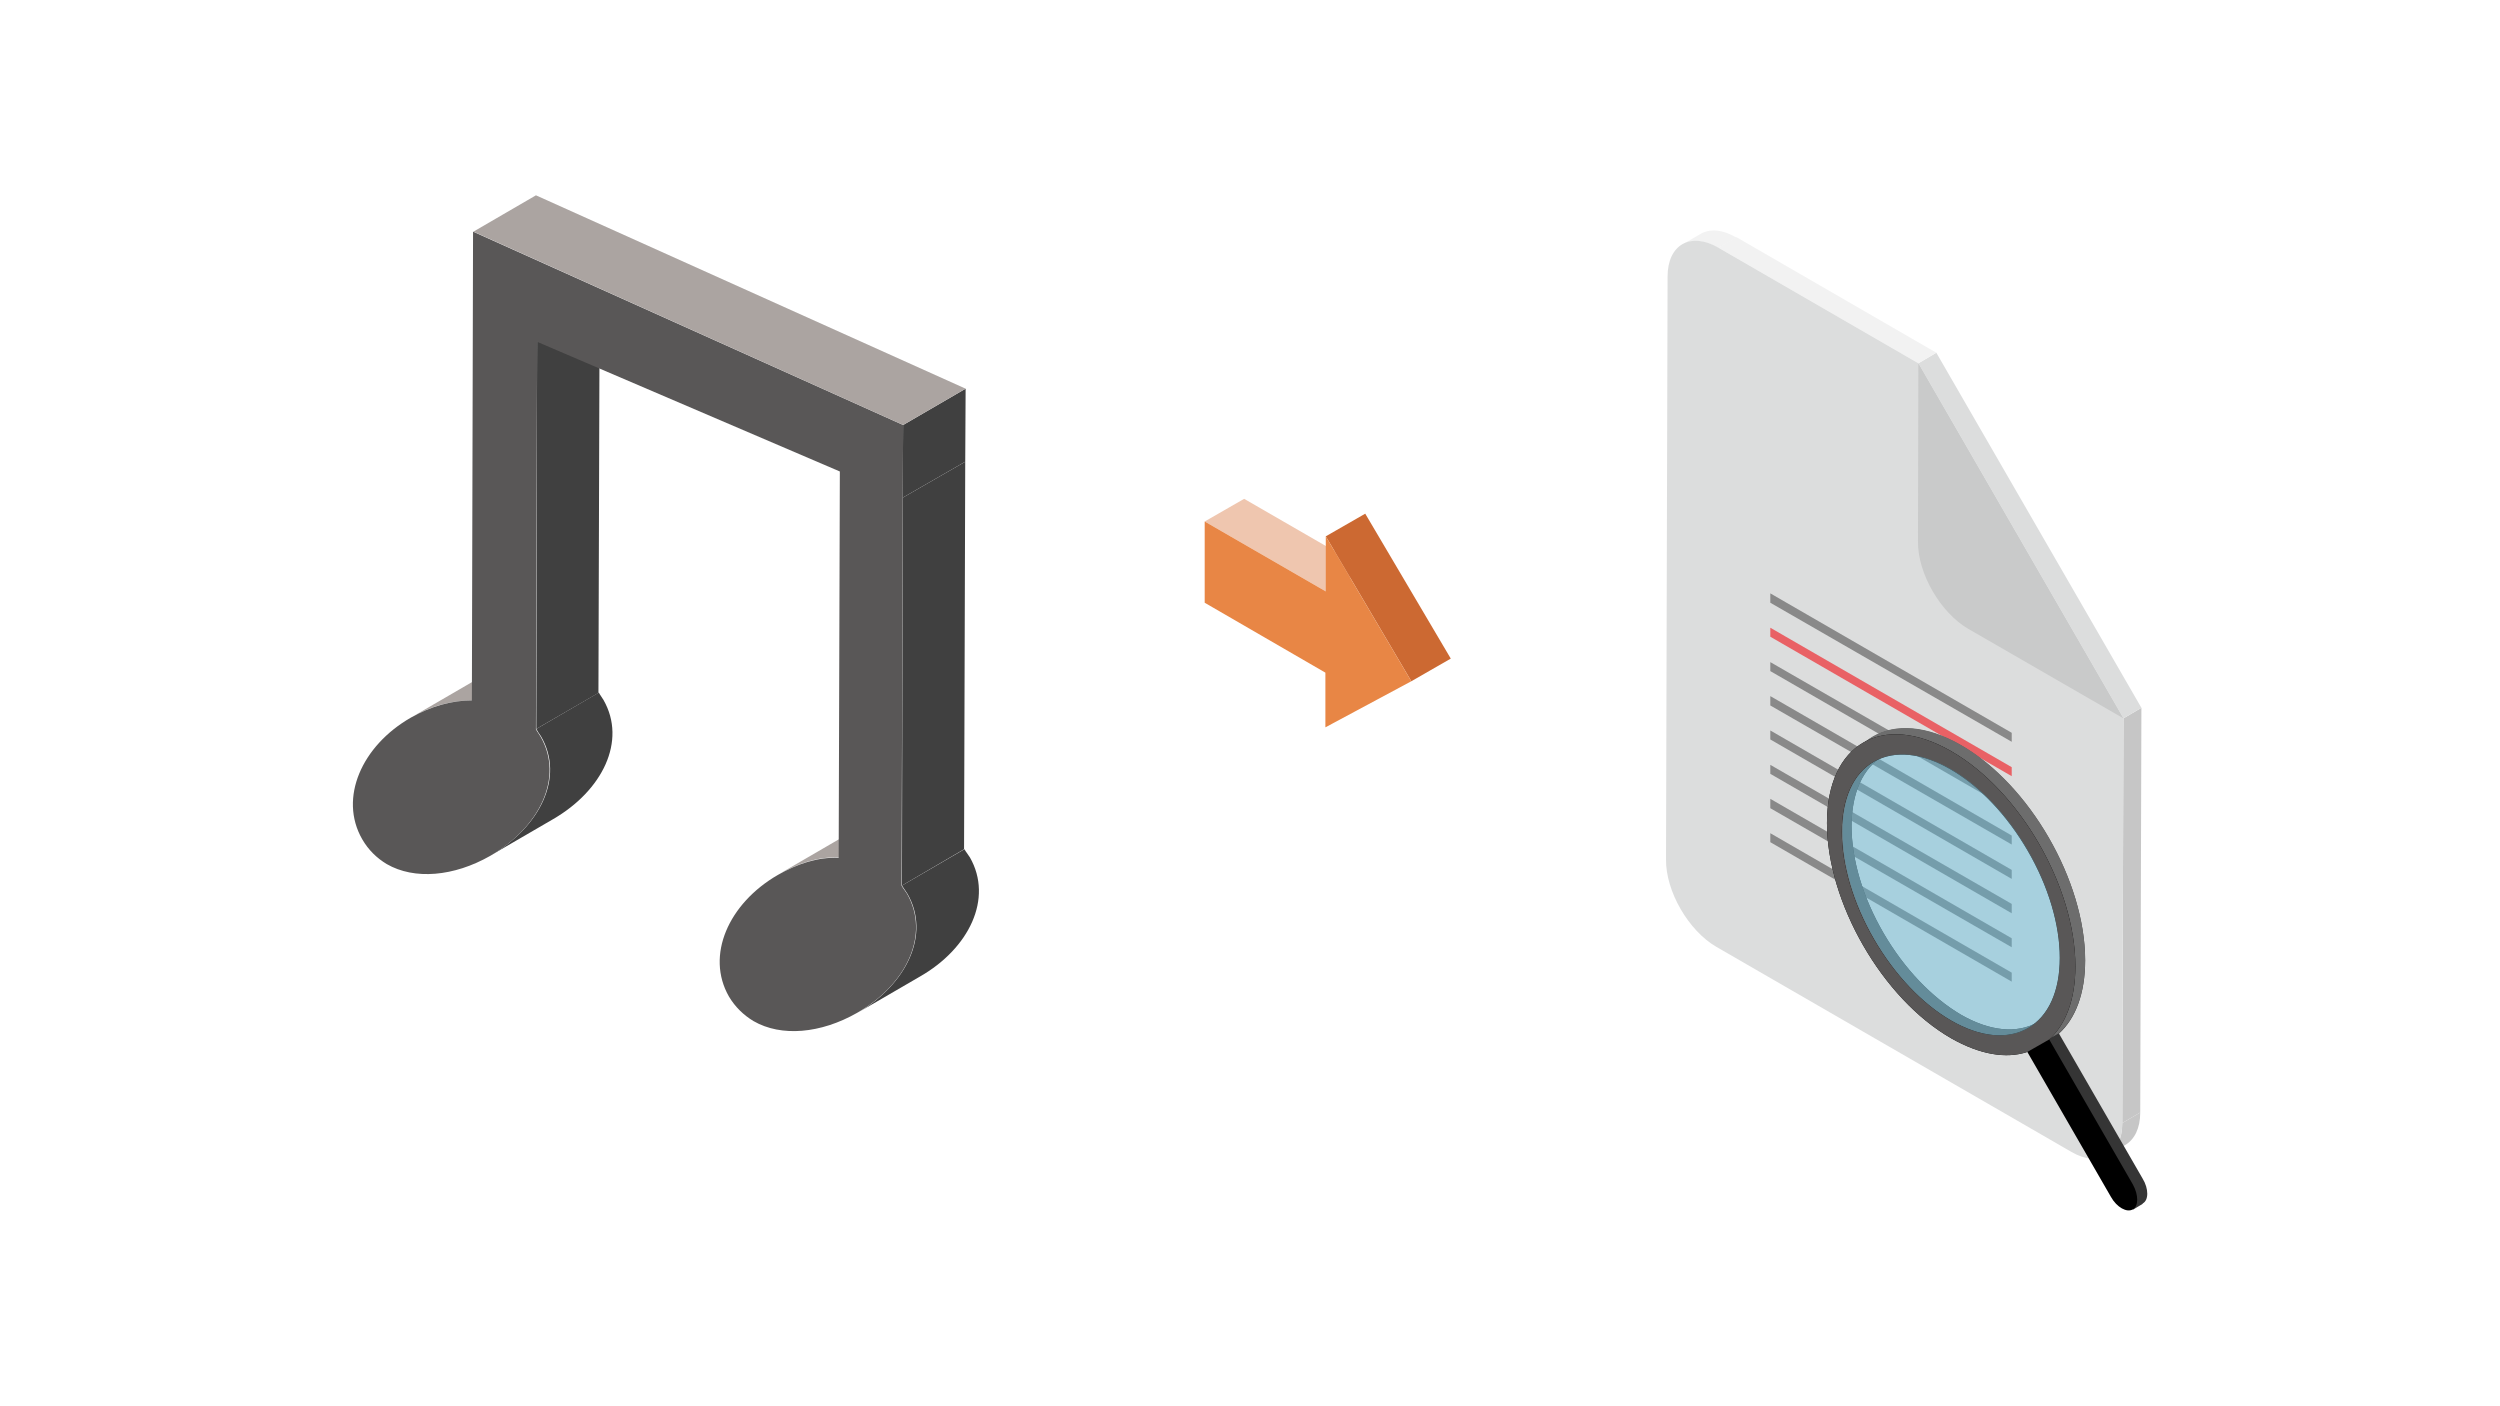 <?xml version="1.0" encoding="utf-8"?>
<!-- Generator: Adobe Illustrator 27.5.0, SVG Export Plug-In . SVG Version: 6.00 Build 0)  -->
<svg version="1.1" xmlns="http://www.w3.org/2000/svg" xmlns:xlink="http://www.w3.org/1999/xlink" x="0px" y="0px"
	 viewBox="0 0 640 360" style="enable-background:new 0 0 640 360;" xml:space="preserve">
<style type="text/css">
	.st0{fill:#FFFFFF;}
	.st1{fill:#ABA4A1;}
	.st2{fill:#404040;}
	.st3{fill:#595757;}
	.st4{fill:#EFC6AF;}
	.st5{fill:#CC6932;}
	.st6{fill:#E88645;}
	.st7{fill:#C6C6C6;}
	.st8{fill:#F2F2F2;}
	.st9{fill:#DCDDDD;}
	.st10{fill:#C9CACA;}
	.st11{fill:#898989;}
	.st12{fill:#E96165;}
	.st13{fill:#353535;}
	.st14{fill:#6D6D6D;}
	.st15{opacity:0.4;fill:#59BDE0;}
</style>
<g id="レイヤー_1">
	<rect class="st0" width="640" height="360"/>
</g>
<g id="レイヤー_2">
	<g>
		<g>
			<g>
				<path class="st1" d="M105.2,183.7l16-9.3c5.1-2.9,10.5-4.4,15.6-4.4l-16,9.3C115.7,179.3,110.3,180.7,105.2,183.7z"/>
			</g>
			<g>
				<path class="st2" d="M137.3,186.6l16-9.3c0.3,0.6,0.8,1.2,1.2,1.9c6,10.5-0.3,23.2-12.9,30.5l-16,9.3c12.6-7.3,19-20,12.9-30.5
					C138,187.8,137.6,187.2,137.3,186.6z"/>
			</g>
			<g>
				<polygon class="st2" points="137.5,87.4 153.5,78.1 153.2,177.4 137.3,186.6 				"/>
			</g>
			<g>
				<path class="st1" d="M199.2,223.9l16-9.3c5.1-2.9,10.2-4.6,15.6-4.4l-16,9.3C209.3,219.3,204.3,221,199.2,223.9z"/>
			</g>
			<g>
				<path class="st2" d="M230.9,226.7l16-9.3c0.3,0.6,0.9,1.3,1.4,2.1c6,10.5-0.2,23.3-12.8,30.5l-16,9.3
					c12.6-7.3,18.8-20.1,12.8-30.5C231.8,228,231.2,227.2,230.9,226.7z"/>
			</g>
			<g>
				<polygon class="st2" points="231.1,127.4 247.1,118.2 246.8,217.4 230.9,226.7 				"/>
			</g>
			<g>
				<path class="st3" d="M231.2,108.8l-0.1,18.7l-0.3,99.2c0.3,0.6,0.9,1.3,1.4,2.1c6,10.5-0.2,23.3-12.8,30.5
					c-9.3,5.3-19.4,6.2-26.5,2.1c-2.5-1.5-4.7-3.6-6.3-6.3c-6-10.5-0.1-23.8,12.5-31.1c5.1-2.9,10.2-4.6,15.6-4.4l0.3-98.9
					l-77.5-33.2l-0.3,99.2c0.3,0.6,0.8,1.2,1.2,1.9c6,10.5-0.3,23.2-12.9,30.5c-9.3,5.3-19.4,6.2-26.5,2.1c-2.5-1.5-4.7-3.6-6.3-6.4
					c-6-10.5-0.1-23.9,12.5-31.1c5.1-2.9,10.5-4.4,15.6-4.4l0.3-120L231.2,108.8z"/>
			</g>
			<g>
				<polygon class="st2" points="231.2,108.8 247.2,99.5 247.1,118.2 231.1,127.4 				"/>
			</g>
			<g>
				<polygon class="st1" points="121.2,59.3 137.2,50 247.2,99.5 231.2,108.8 				"/>
			</g>
		</g>
		<g>
			<g>
				<polygon class="st4" points="308.4,133.5 318.5,127.7 349.5,145.6 339.4,151.4 				"/>
			</g>
			<g>
				<polygon class="st5" points="339.4,137.3 349.5,131.5 371.4,168.6 361.3,174.4 				"/>
			</g>
			<g>
				<polygon class="st6" points="339.4,137.3 361.3,174.4 339.3,186.2 339.3,172.2 308.4,154.3 308.4,133.5 339.4,151.4 				"/>
			</g>
		</g>
		<g>
			<g>
				<path class="st7" d="M544.1,293.1l-4.6,2.7c2.3-1.4,3.8-4.2,3.8-8.3l4.6-2.7C547.9,288.9,546.4,291.7,544.1,293.1z"/>
			</g>
			<g>
				<path class="st8" d="M430.7,62.6l4.6-2.7c2.4-1.4,5.6-1.2,9.2,0.9l-4.6,2.7C436.3,61.4,433,61.2,430.7,62.6z"/>
			</g>
			<g>
				<polygon class="st7" points="543.6,183.9 548.2,181.2 547.9,284.8 543.3,287.5 				"/>
			</g>
			<g>
				<polygon class="st9" points="491.1,93 495.7,90.3 548.2,181.2 543.6,183.9 				"/>
			</g>
			<g>
				<polygon class="st8" points="439.9,63.4 444.5,60.7 495.7,90.3 491.1,93 				"/>
			</g>
			<g>
				<path class="st9" d="M491.1,93l52.5,90.9l-0.3,103.6c0,8.2-5.9,11.5-13,7.4l-90.9-52.5c-7.1-4.1-13-14.2-12.9-22.4l0.4-149.2
					c0-8.2,5.9-11.5,13-7.4L491.1,93z"/>
			</g>
			<g>
				<path class="st10" d="M491.1,93l52.5,90.9L503.9,161c-7.1-4.1-13-14.2-12.9-22.4L491.1,93z"/>
			</g>
			<g>
				<polygon class="st11" points="515,189.9 453.2,154.3 453.2,151.9 515,187.6 				"/>
				<polygon class="st12" points="515,198.7 453.2,163 453.2,160.7 515,196.4 				"/>
				<polygon class="st11" points="515,207.5 453.2,171.8 453.2,169.5 515,205.1 				"/>
				<polygon class="st11" points="515,216.2 453.2,180.6 453.2,178.2 515,213.9 				"/>
				<polygon class="st11" points="515,225 453.2,189.3 453.2,187 515,222.7 				"/>
				<polygon class="st11" points="515,233.8 453.2,198.1 453.2,195.8 515,231.4 				"/>
				<polygon class="st11" points="515,242.5 453.2,206.9 453.2,204.5 515,240.2 				"/>
				<polygon class="st11" points="515,251.3 453.2,215.6 453.2,213.3 515,249 				"/>
			</g>
		</g>
		<g>
			<g>
				<path class="st13" d="M548.5,301.7l-21.4-37.1c4.2-3.8,6.7-10.2,6.7-18.7c0-20.3-14.2-45-31.8-55.1
					c-17.6-10.1-31.8-1.9-31.8,18.4s14.2,45,31.8,55.1c7.4,4.2,14.1,5.3,19.5,3.5l21.4,37.1c1.5,2.7,4.1,4.1,5.6,3.2h0
					C550.1,307.3,550.1,304.3,548.5,301.7z M482.2,238.9c-5.3-9.1-8.2-18.9-8.2-27.4s2.9-15,8.2-18c5.3-3,12.3-2.3,19.7,2
					c7.4,4.3,14.4,11.7,19.7,20.8s8.2,18.9,8.2,27.4s-2.9,15-8.2,18c-5.3,3-12.3,2.3-19.7-2C494.5,255.3,487.5,248,482.2,238.9z"/>
				<path class="st14" d="M527.1,264.5c4.2-3.8,6.7-10.2,6.7-18.7c0-20.3-14.2-45-31.8-55.1c-17.6-10.1-31.8-1.9-31.8,18.4
					s14.2,45,31.8,55.1c7.4,4.2,14.1,5.3,19.5,3.5L527.1,264.5z M482.2,238.9c-5.3-9.1-8.2-18.9-8.2-27.4s2.9-15,8.2-18
					c5.3-3,12.3-2.3,19.7,2c7.4,4.3,14.4,11.7,19.7,20.8s8.2,18.9,8.2,27.4s-2.9,15-8.2,18c-5.3,3-12.3,2.3-19.7-2
					C494.5,255.3,487.5,248,482.2,238.9z"/>
			</g>
			<polygon class="st13" points="546,309.7 548.5,308.2 548.2,305.8 545.8,306.9 			"/>
			<g>
				<path d="M546,303.2l-21.4-37.1c4.2-3.8,6.7-10.2,6.7-18.7c0-20.3-14.2-45-31.8-55.1c-17.6-10.1-31.8-1.9-31.8,18.4
					s14.2,45,31.8,55.1c7.4,4.2,14.1,5.3,19.5,3.5l21.4,37.1c1.5,2.7,4.1,4.1,5.6,3.2l0,0C547.5,308.8,547.5,305.9,546,303.2z
					 M479.7,240.4c-5.3-9.1-8.2-18.9-8.2-27.4s2.9-15,8.2-18c5.3-3,12.3-2.3,19.7,2c7.4,4.3,14.4,11.7,19.7,20.8
					c5.3,9.1,8.2,18.9,8.2,27.4c0,8.6-2.9,15-8.2,18c-5.3,3-12.3,2.3-19.7-2C492,256.9,485,249.5,479.7,240.4z"/>
				<path class="st3" d="M524.6,266.1c4.2-3.8,6.7-10.2,6.7-18.7c0-20.3-14.2-45-31.8-55.1c-17.6-10.1-31.8-1.9-31.8,18.4
					s14.2,45,31.8,55.1c7.4,4.2,14.1,5.3,19.5,3.5L524.6,266.1z M479.7,240.4c-5.3-9.1-8.2-18.9-8.2-27.4s2.9-15,8.2-18
					c5.3-3,12.3-2.3,19.7,2c7.4,4.3,14.4,11.7,19.7,20.8c5.3,9.1,8.2,18.9,8.2,27.4c0,8.6-2.9,15-8.2,18c-5.3,3-12.3,2.3-19.7-2
					C492,256.9,485,249.5,479.7,240.4z"/>
				<ellipse transform="matrix(0.866 -0.5 0.5 0.866 -47.629 280.439)" class="st15" cx="499.5" cy="229.1" rx="22.7" ry="39.4"/>
			</g>
		</g>
	</g>
</g>
</svg>
